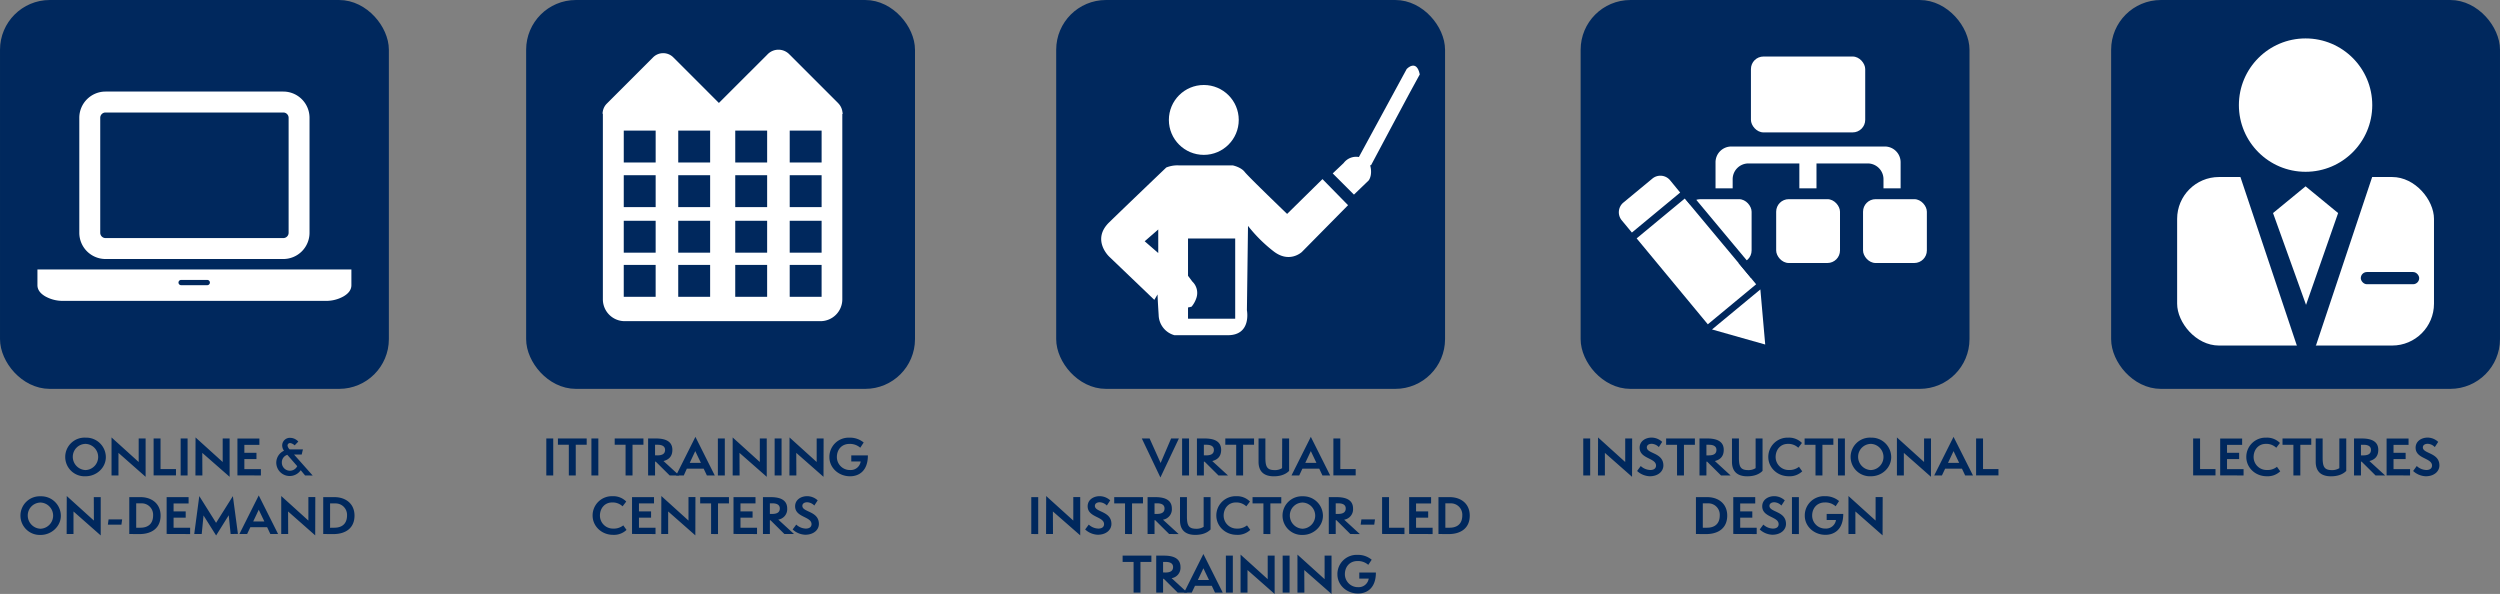 <svg xmlns="http://www.w3.org/2000/svg" viewBox="0 0 1190.68 282.88"><rect x="0" y="0" width="1190.68" height="282.88" fill="#808080" stroke="none"/><defs><style>.cls-1,.cls-2{fill:#00285d}.cls-1{stroke:#00285d;stroke-miterlimit:10;stroke-width:7.53px}.cls-3{fill:#fff}</style></defs><g id="Layer_4" data-name="Layer 4"><rect width="177.67" height="177.67" x="3.77" y="3.77" class="cls-1" rx="19.93" ry="19.93"/><rect width="177.67" height="177.67" x="506.8" y="3.77" class="cls-1" rx="19.93" ry="19.93"/><circle cx="561.5" cy="117.54" r="8.05" class="cls-2"/><path d="M540.97 74.95V61.93h22.97l-9.58 18.81zm22.97 9.95 11.75-22.97h18.45l-14.83 29.3zm25.31 11.02 17.54-33.99h15.92l-20.25 39.06zm28.42 0 9.58-18.07h12.3l4.88 12.11 9.59 4.34v16.47h-8.14s-25-9.58-25.5-9.77-2.71-5.08-2.71-5.08" class="cls-2"/><circle cx="624.43" cy="117.54" r="8.05" class="cls-2"/><rect width="177.67" height="177.67" x="1009.24" y="3.77" class="cls-1" rx="19.93" ry="19.93"/><rect width="177.67" height="177.67" x="756.58" y="3.77" class="cls-1" rx="19.93" ry="19.93"/><rect width="177.67" height="177.67" x="254.35" y="3.77" class="cls-1" rx="19.93" ry="19.93"/><path d="M50.23 123.36a12.5 12.5 0 0 1-12.46-12.46V56.07a12.5 12.5 0 0 1 12.46-12.46h84.73a12.5 12.5 0 0 1 12.46 12.46v54.83a12.5 12.5 0 0 1-12.46 12.46Zm-2.49-67.29v54.83a2.53 2.53 0 0 0 2.49 2.49h84.73a2.53 2.53 0 0 0 2.5-2.49V56.07a2.53 2.53 0 0 0-2.5-2.49H50.23a2.53 2.53 0 0 0-2.49 2.49m107.16 72.27h12.46v7.48q0 3.12-3.66 5.29a16.8 16.8 0 0 1-8.8 2.18H30.29a16.85 16.85 0 0 1-8.8-2.18q-3.66-2.18-3.66-5.29v-7.48Zm-56.07 7.48a1.25 1.25 0 0 0 0-2.49H86.37a1.25 1.25 0 1 0 0 2.49Zm188.18-81.7h57.66a6.8 6.8 0 0 0-2-4.81l-22-22a6.81 6.81 0 0 0-9.62 0l-22 22a6.8 6.8 0 0 0-2.04 4.81" class="cls-3"/><path d="M340.2 54.22h61.08a7.2 7.2 0 0 0-2.1-5.1l-23.34-23.35a7.21 7.21 0 0 0-10.17 0L342.3 49.12a7.2 7.2 0 0 0-2.1 5.1" class="cls-3"/><path d="M287.13 53.65v88.91a10.39 10.39 0 0 0 10.4 10.4h93.24a10.4 10.4 0 0 0 10.4-10.4V53.65Z" class="cls-3"/><path d="M297.08 62.2h15.19v15.19h-15.19zm25.95 0h15.19v15.19h-15.19zm27.15 0h15.19v15.19h-15.19zm25.94 0h15.19v15.19h-15.19zm-79.04 21.25h15.19v15.19h-15.19zm25.95 0h15.19v15.19h-15.19zm27.15 0h15.19v15.19h-15.19zm25.94 0h15.19v15.19h-15.19zm-79.04 21.7h15.19v15.19h-15.19zm25.95 0h15.19v15.19h-15.19zm27.15 0h15.19v15.19h-15.19zm25.94 0h15.19v15.19h-15.19zm-79.04 21.02h15.19v15.19h-15.19zm25.95 0h15.19v15.19h-15.19zm27.15 0h15.19v15.19h-15.19zm25.94 0h15.19v15.19h-15.19z" class="cls-2"/><path d="M528.27 122.22s-8.55-8 0-16.32 27.2-26.13 27.2-26.13a14.3 14.3 0 0 1 6-1h25.65s3.88.78 5.69 3.11 20.21 20 20.21 20l16.84-16.58 12.18 12.43-22 22.28s-6 5.7-13.73-.52a69.3 69.3 0 0 1-11.92-11.91l-.52 40.15s2.33 11.92-9.07 11.92h-25.45a10.21 10.21 0 0 1-7.51-9.59c-.52-8-.52-9.84-.52-9.84l-1.55 2.59Zm106.47-39.63 10.11 10.1 7-6.74s2.59-3.11 0-9.32a12.6 12.6 0 0 0-4.61-1.84 7.44 7.44 0 0 0-7.3 2.87Z" class="cls-3"/><path d="M669.98 32.84s4.66-4.92 6.22 2.59c-3.11 5.44-23.21 43.27-23.21 43.27h-5.32l-.47-3.91Z" class="cls-3"/><path d="M565.82 113.59h22.47v38.2h-22.47z" class="cls-2"/><path d="m567.87 134.09-2.89-3.86v16.33a16.5 16.5 0 0 0 2.54-.51 12.6 12.6 0 0 0 2.36-4.37 7.47 7.47 0 0 0-2.01-7.59" class="cls-3"/><path d="M551.64 109.29v11.23l-6.46-5.61z" class="cls-2"/><circle cx="573.34" cy="57.12" r="16.64" class="cls-3"/><rect width="54.43" height="36.14" x="833.92" y="26.92" class="cls-3" rx="5.98" ry="5.98"/><rect width="30.4" height="30.4" x="887.31" y="94.86" class="cls-3" rx="5.98" ry="5.98"/><rect width="30.4" height="30.4" x="845.94" y="94.86" class="cls-3" rx="5.98" ry="5.98"/><rect width="30.4" height="30.4" x="803.84" y="94.86" class="cls-3" rx="5.98" ry="5.98"/><path d="M825.22 85.33a7.51 7.51 0 0 1 7.49-7.49h56.85a7.51 7.51 0 0 1 7.49 7.49v4.37h8.16V77.27a7.51 7.51 0 0 0-7.49-7.49h-73.17a7.51 7.51 0 0 0-7.49 7.49V89.7h8.16Z" class="cls-3"/><path d="M856.98 74.33h8.16V89.7h-8.16zm-77.49 39.204 23.02-19.065 33.894 40.928-23.02 19.064zm15.92-27.684a6 6 0 0 0-8.42-.8l-13.82 11.43a6 6 0 0 0-.8 8.42l4.85 5.86 23-19.05Zm19.97 71.06 23.03-19.06 2.31 26.24z" class="cls-3"/><path d="m802.045 94.113 2.918-2.435 32 38.354-2.918 2.434z" class="cls-2"/><rect width="122.33" height="80.26" x="1036.91" y="84.31" class="cls-3" rx="19.93" ry="19.93"/><path d="m1067.05 84.31 29.46 88.01 6.51-7.75 35.27-105.73z" class="cls-2"/><path d="m1082.58 101.47 15.72 43.73 15.28-43.73-15.5-12.73z" class="cls-3"/><circle cx="1098.08" cy="50.06" r="31.76" class="cls-3"/><rect width="27.81" height="5.81" x="1124.38" y="129.56" class="cls-2" rx="2.91" ry="2.91"/><path d="M40.8 226.83a9.21 9.21 0 1 1 0-18.39 9.34 9.34 0 0 1 9.61 9.28c0 5.05-4.42 9.11-9.61 9.11m0-15.42a6.14 6.14 0 0 0-6.13 6.14 6.32 6.32 0 0 0 6 6.33 6.24 6.24 0 0 0 .16-12.47Zm15.62 4.28v10.75h-3.3v-18.1l12.93 11.7v-11.21h3.3v18.26Zm16.74 10.72v-17.58h3.3v14.58h7.35v3Zm12.88.03v-17.61h3.3v17.61Zm10.3-10.75.05 10.75h-3.31l.05-18.1 12.93 11.7v-11.21h3.3v18.26Zm16.74 10.72v-17.55h10.46v3h-7.16v3.79h5.77v3h-5.77v4.79h7.88v3Zm32.22.03-2.07-2.49a6.39 6.39 0 0 1-11.65-3.58 6.29 6.29 0 0 1 3.68-5.7 4.4 4.4 0 0 1-.86-2.33 3.65 3.65 0 0 1 3.83-3.81 5.22 5.22 0 0 1 3.84 1.79l-1.74 1.79a3.9 3.9 0 0 0-2.1-1.09 1.17 1.17 0 0 0-1.28 1.23 3.15 3.15 0 0 0 1 1.79h6.32l-.58 2.44h-3.65l8.88 10Zm-8.46-9.82a3.72 3.72 0 0 0-2.61 3.65 3.86 3.86 0 0 0 7.33 1.75ZM19.38 254.77a9.21 9.21 0 1 1 0-18.4 9.33 9.33 0 0 1 9.6 9.28c0 4.96-4.41 9.12-9.6 9.12m0-15.42a6.14 6.14 0 0 0-6.16 6.14 6.32 6.32 0 0 0 6 6.33 6.24 6.24 0 0 0 .16-12.47M35 243.59v10.74h-3.26l.05-18.09 12.93 11.7-.05-11.17h3.3v18.25Zm16.37 6.3.34-2.51h6.47l-.35 2.51Zm10.2 4.44v-17.56h5.35c5.28 0 9.56 3.05 9.56 8.81s-4 8.79-10.12 8.79Zm5.35-3c3.26 0 6-1.58 6-5.86a5.43 5.43 0 0 0-5.6-5.74h-2.45v11.6Zm12.44 2.98v-17.54h10.46v3h-7.15v3.79h5.77v3h-5.77v4.79h7.88v3Zm30.48.02-.91-8.93-6 9.63-6-9.53-.86 8.83h-3.56l2.4-18.06 8 12.74 8-12.72 2.41 18Zm18.92 0-1.53-3.23h-8l-1.53 3.23h-3.68l9.21-18.37 9.21 18.37Zm-5.53-11.56-2.63 5.58h5.3Zm13.97.82.05 10.74h-3.31v-18.09l12.93 11.7v-11.21h3.3l-.05 18.25Zm16.74 10.74v-17.56h5.34c5.28 0 9.56 3.05 9.56 8.81s-4 8.79-10.11 8.79Zm5.34-3c3.26 0 6-1.58 6-5.86a5.43 5.43 0 0 0-5.61-5.7h-2.46v11.6Zm100.91-24.89v-17.61h3.3v17.61Zm10.72 0v-14.61h-5.19v-3h13.7v3h-5.21v14.61Zm10.76 0v-17.61h3.3v17.61Zm16.27 0v-14.61h-5.18v-3h13.69v3h-5.2v14.61Zm21 0-6.61-6.56h-.35v6.56h-3.31v-17.61h3.63c3.39 0 7.93.68 7.93 5.42 0 3.33-1.93 4.74-4.23 5.33l7.49 6.86Zm-5.84-9.56c2.49 0 3.65-.86 3.65-2.61 0-1.46-1.05-2.44-3.56-2.44h-1.21v5.05Z" class="cls-2"/><path d="m336.67 226.44-1.54-3.24h-8l-1.46 3.24H322l9.21-18.38 9.21 18.38Zm-5.54-11.59-2.62 5.59h5.3Zm10.77 11.59v-17.61h3.31v17.61Zm10.3-10.75.05 10.75h-3.3v-18.1l12.93 11.7v-11.21h3.3v18.26Zm16.74 10.75v-17.61h3.3v17.61Zm10.3-10.75.05 10.75h-3.31l.05-18.1 12.93 11.7v-11.21h3.3l-.05 18.26Zm26.2 4.08v-2.88h7.91c0 7.49-4.33 9.95-8.49 9.95-5.42 0-9.84-4-9.84-9.09a9.15 9.15 0 0 1 9.52-9.3 10.2 10.2 0 0 1 6.81 2.3l-1.63 2.49a7.4 7.4 0 0 0-5.14-1.82c-3.7 0-6 2.7-6 6.28a6.18 6.18 0 0 0 6.34 6.16 4.77 4.77 0 0 0 5-4.09ZM298.4 252.38a8.67 8.67 0 0 1-6.37 2.35c-5.63 0-9.79-4.21-9.79-9.19a9.17 9.17 0 0 1 9.49-9.21 8.62 8.62 0 0 1 6.53 2.54l-1.74 2.28a6.87 6.87 0 0 0-5-1.84c-3.42 0-5.79 2.68-5.79 6.33a6.19 6.19 0 0 0 6.28 6.11 7.2 7.2 0 0 0 4.84-1.53Zm2.62 1.93v-17.54h10.47v3h-7.17v3.79h5.77v3h-5.77v4.79h7.89v3Zm17.21-10.72v10.74h-3.3l.05-18.09 12.93 11.7v-11.21h3.31l-.05 18.25Zm20.44 10.74v-14.56h-5.19v-3h13.7v3h-5.21v14.6Zm10.68-.02v-17.54h10.47v3h-7.15v3.79h5.76v3h-5.76v4.79h7.88v3Zm24.23.02-6.6-6.55h-.31v6.55h-3.3v-17.56H367c3.39 0 7.92.67 7.92 5.42a5 5 0 0 1-4.25 5.28l7.49 6.86Zm-5.83-9.56c2.48 0 3.65-.86 3.65-2.61 0-1.46-1.05-2.44-3.56-2.44h-1.17v5.05Z" class="cls-2"/><path d="M379.23 249.85a7 7 0 0 0 4.53 1.9c1.79 0 2.75-.83 2.75-2.11 0-3.72-7.82-3.14-7.82-8.51 0-3.14 2.82-4.82 5.75-4.82a7.48 7.48 0 0 1 5 2l-1.61 2.46a5.07 5.07 0 0 0-3.37-1.56c-1.19 0-2.32.52-2.32 1.73 0 3.09 7.88 2.39 7.88 8.6 0 2.72-2.4 5.14-6.51 5.14a9.33 9.33 0 0 1-6-2.51Zm164.59-41.02h3.7l5.25 11.68 5-11.68h3.7l-8.8 18.58ZM563 226.44v-17.61h3.3v17.61Zm17.32 0-6.6-6.56h-.35v6.56h-3.3v-17.61h3.6c3.39 0 7.93.68 7.93 5.42 0 3.33-1.93 4.74-4.24 5.33l7.49 6.86Zm-5.83-9.56c2.48 0 3.65-.86 3.65-2.61 0-1.46-1.05-2.44-3.56-2.44h-1.21v5.05Zm14.27 9.56v-14.61h-5.18v-3h13.69v3h-5.21v14.61Zm21.91-17.61h3.3v15.44c-1.37 1.42-3.7 2.58-7.3 2.58-4.65 0-7.26-2.27-7.26-6.9v-11.12h3.26v9.21c0 4.42.9 5.86 4.48 5.86a6.36 6.36 0 0 0 3.47-.93Zm19.17 17.61-1.53-3.24h-8l-1.53 3.24h-3.68l9.21-18.38 9.21 18.38Zm-5.53-11.59-2.64 5.59h5.3Zm10.74 11.56v-17.58h3.3v14.58h7.32v3Zm-143.88 27.92v-17.56h3.3v17.6Zm10.29-10.74.05 10.74h-3.3l.05-18.09 12.92 11.7v-11.21h3.3v18.25Zm17.09 6.26a7 7 0 0 0 4.54 1.9c1.79 0 2.74-.83 2.74-2.11 0-3.72-7.81-3.14-7.81-8.51 0-3.14 2.81-4.82 5.74-4.82a7.48 7.48 0 0 1 5 2l-1.6 2.46a5.12 5.12 0 0 0-3.38-1.56c-1.18 0-2.32.52-2.32 1.73 0 3.09 7.88 2.39 7.88 8.6 0 2.72-2.39 5.14-6.51 5.14a9.33 9.33 0 0 1-6-2.51Zm17.27 4.48v-14.56h-5.15v-3h13.7v3h-5.21v14.6Zm21 0-6.61-6.56h-.34v6.55h-3.31v-17.55h3.63c3.4 0 7.93.67 7.93 5.42a5 5 0 0 1-4.23 5.32l7.49 6.86Zm-5.84-9.56c2.49 0 3.65-.86 3.65-2.61 0-1.46-1-2.44-3.55-2.44h-1.21v5.05Zm22.28-8h3.3v15.4c-1.37 1.42-3.7 2.58-7.3 2.58-4.65 0-7.26-2.28-7.26-6.9v-11.08h3.3v9.21c0 4.42.91 5.86 4.49 5.86a6.36 6.36 0 0 0 3.47-.93Zm22.2 15.61a8.67 8.67 0 0 1-6.37 2.35c-5.63 0-9.79-4.21-9.79-9.19a9.17 9.17 0 0 1 9.49-9.21 8.62 8.62 0 0 1 6.53 2.54l-1.74 2.28a6.9 6.9 0 0 0-5-1.84c-3.42 0-5.79 2.68-5.79 6.33a6.19 6.19 0 0 0 6.28 6.11 7.2 7.2 0 0 0 4.84-1.53Zm6.27 1.95v-14.56h-5.18v-3h13.69v3h-5.2v14.6Zm18.74.44a9.21 9.21 0 1 1 0-18.4 9.34 9.34 0 0 1 9.61 9.28c0 4.96-4.41 9.12-9.61 9.12m0-15.42a6.14 6.14 0 0 0-6.16 6.14 6.32 6.32 0 0 0 6 6.33 6.24 6.24 0 0 0 .16-12.47m22.65 14.98-6.61-6.56h-.35v6.55h-3.3v-17.55h3.63c3.39 0 7.93.67 7.93 5.42a5 5 0 0 1-4.23 5.32l7.48 6.86Zm-5.84-9.56c2.49 0 3.65-.86 3.65-2.61 0-1.46-1-2.44-3.56-2.44h-1.21v5.05Zm10.76 5.12.35-2.51h6.47l-.35 2.51Zm10.21 4.42v-17.54h3.3v14.58h7.35v3Zm12.88 0v-17.54h10.46v3h-7.16v3.79h5.77v3h-5.77v4.79h7.88v3Zm13.97.02v-17.56h5.35c5.28 0 9.55 3.05 9.55 8.81s-4 8.79-10.11 8.79Zm5.35-3c3.25 0 6-1.58 6-5.86a5.43 5.43 0 0 0-5.6-5.74h-2.47v11.6Zm-150.56 30.9v-14.6h-5.22v-3h13.7v3h-5.21v14.6Zm21 0-6.61-6.56h-.34v6.56h-3.27v-17.6h3.63c3.4 0 7.93.67 7.93 5.42a5 5 0 0 1-4.23 5.32l7.49 6.86Zm-5.84-9.56c2.49 0 3.65-.86 3.65-2.6 0-1.47-1-2.44-3.56-2.44h-1.2v5Z" class="cls-2"/><path d="m578.67 282.23-1.53-3.23h-8l-1.54 3.23h-3.67l9.21-18.37 9.21 18.37Zm-5.53-11.58-2.63 5.58h5.3Zm10.71 11.58v-17.6h3.31v17.6Zm10.3-10.74v10.74h-3.3v-18.09l12.92 11.7v-11.21h3.3v18.25Zm16.74 10.74v-17.6h3.3v17.6Zm10.3-10.74.05 10.74h-3.3v-18.09l12.93 11.7v-11.21h3.3v18.25Zm26.2 4.07v-2.89h7.91c0 7.49-4.33 10-8.49 10-5.42 0-9.84-4-9.84-9.1a9.16 9.16 0 0 1 9.52-9.3 10.18 10.18 0 0 1 6.81 2.31l-1.63 2.44a7.43 7.43 0 0 0-5.14-1.81c-3.69 0-6 2.7-6 6.28a6.19 6.19 0 0 0 6.35 6.16 4.79 4.79 0 0 0 5-4.09Zm106.67-49.12v-17.61h3.3v17.61Zm10.3-10.75v10.75h-3.3l.05-18.1 12.93 11.7v-11.21h3.31l-.05 18.26Zm17.08 6.26a7 7 0 0 0 4.54 1.9c1.79 0 2.74-.83 2.74-2.11 0-3.72-7.81-3.14-7.81-8.51 0-3.14 2.81-4.82 5.74-4.82a7.48 7.48 0 0 1 5 2.05l-1.6 2.47a5.07 5.07 0 0 0-3.38-1.56c-1.19 0-2.33.51-2.33 1.72 0 3.09 7.88 2.39 7.88 8.6 0 2.72-2.39 5.14-6.51 5.14a9.38 9.38 0 0 1-6-2.51Zm17.28 4.49v-14.61h-5.19v-3h13.7v3h-5.21v14.61Zm20.95 0-6.6-6.56h-.35v6.56h-3.3v-17.61h3.63c3.39 0 7.92.68 7.92 5.42 0 3.33-1.93 4.74-4.23 5.33l7.49 6.86Zm-5.83-9.56c2.48 0 3.65-.86 3.65-2.61 0-1.46-1.05-2.44-3.56-2.44h-1.21v5.05Zm22.31-8.05h3.3v15.44c-1.37 1.42-3.7 2.58-7.3 2.58-4.65 0-7.26-2.27-7.26-6.9v-11.12h3.31v9.21c0 4.42.9 5.86 4.48 5.86a6.36 6.36 0 0 0 3.47-.93Zm22.2 15.65a8.66 8.66 0 0 1-6.37 2.35c-5.63 0-9.79-4.21-9.79-9.18a9.17 9.17 0 0 1 9.49-9.21 8.63 8.63 0 0 1 6.53 2.53l-1.74 2.28a6.87 6.87 0 0 0-5-1.84c-3.41 0-5.79 2.68-5.79 6.33a6.19 6.19 0 0 0 6.28 6.11 7.2 7.2 0 0 0 4.84-1.53Zm6.32 1.96v-14.61h-5.19v-3h13.7v3h-5.21v14.61Zm10.7 0v-17.61h3.3v17.61Zm15.76.39a9.21 9.21 0 1 1 0-18.39 9.33 9.33 0 0 1 9.6 9.28c0 5.05-4.41 9.11-9.6 9.11m0-15.42a6.14 6.14 0 0 0-6.16 6.14 6.32 6.32 0 0 0 6 6.33 6.24 6.24 0 0 0 .16-12.47m15.62 4.28v10.75h-3.3v-18.1l12.93 11.7v-11.21h3.3l-.01 18.26Zm29.2 10.75-1.53-3.24h-8l-1.53 3.24h-3.68l9.21-18.38 9.25 18.38Zm-5.53-11.59-2.63 5.59h5.3Zm10.74 11.56v-17.58h3.3v14.58h7.35v3Zm-133.43 27.92v-17.56h5.34c5.28 0 9.56 3.05 9.56 8.81s-4 8.79-10.11 8.79Zm5.34-3c3.26 0 6-1.58 6-5.86a5.43 5.43 0 0 0-5.61-5.74H811v11.6Zm12.44 2.98v-17.54h10.46v3h-7.16v3.79h5.77v3h-5.77v4.79h7.86v3Zm14.32-4.46a7 7 0 0 0 4.54 1.9c1.79 0 2.74-.83 2.74-2.11 0-3.72-7.81-3.14-7.81-8.51 0-3.14 2.81-4.82 5.74-4.82a7.48 7.48 0 0 1 5 2l-1.6 2.46a5.12 5.12 0 0 0-3.38-1.56c-1.18 0-2.32.52-2.32 1.73 0 3.09 7.88 2.39 7.88 8.6 0 2.72-2.39 5.14-6.51 5.14a9.36 9.36 0 0 1-6-2.51Zm13.63 4.48v-17.56h3.3v17.6Zm16.53-6.67v-2.89h7.9c0 7.48-4.32 9.95-8.49 9.95-5.41 0-9.83-4-9.83-9.09a9.15 9.15 0 0 1 9.51-9.31 10.18 10.18 0 0 1 6.81 2.31l-1.63 2.49a7.35 7.35 0 0 0-5.13-1.82c-3.7 0-6.05 2.7-6.05 6.28a6.18 6.18 0 0 0 6.35 6.16 4.79 4.79 0 0 0 5-4.09Zm13.68-4.07v10.74h-3.3v-18.09l12.93 11.7v-11.21h3.37l-.05 18.25Zm160.86-17.18v-17.58h3.3v14.58h7.35v3Zm12.88 0v-17.55h10.46v3h-7.2v3.79h5.77v3h-5.77v4.79h7.88v3Zm28.6-1.93a8.7 8.7 0 0 1-6.37 2.35c-5.63 0-9.79-4.21-9.79-9.18a9.16 9.16 0 0 1 9.48-9.21 8.66 8.66 0 0 1 6.54 2.53l-1.75 2.28a6.85 6.85 0 0 0-5-1.84c-3.42 0-5.79 2.68-5.79 6.33a6.19 6.19 0 0 0 6.28 6.11 7.2 7.2 0 0 0 4.84-1.53Zm6.27 1.96v-14.61h-5.18v-3h13.69v3h-5.21v14.61Zm21.88-17.61h3.3v15.44c-1.37 1.42-3.7 2.58-7.3 2.58-4.65 0-7.25-2.27-7.25-6.9v-11.12h3.3v9.21c0 4.42.9 5.86 4.49 5.86a6.35 6.35 0 0 0 3.46-.93Zm17.25 17.61-6.61-6.56h-.34v6.56h-3.31v-17.61h3.63c3.4 0 7.93.68 7.93 5.42 0 3.33-1.93 4.74-4.23 5.33l7.49 6.86Zm-5.84-9.56c2.49 0 3.65-.86 3.65-2.61 0-1.46-1-2.44-3.55-2.44h-1.21v5.05Zm11.1 9.53v-17.55h10.46v3h-7.16v3.79h5.77v3h-5.77v4.79h7.88v3Zm14.36-4.46a7 7 0 0 0 4.53 1.9c1.79 0 2.75-.83 2.75-2.11 0-3.72-7.82-3.14-7.82-8.51 0-3.14 2.82-4.82 5.75-4.82a7.48 7.48 0 0 1 5 2.05l-1.61 2.47a5 5 0 0 0-3.37-1.56c-1.19 0-2.32.51-2.32 1.72 0 3.09 7.88 2.39 7.88 8.6 0 2.72-2.4 5.14-6.51 5.14a9.33 9.33 0 0 1-6-2.51Z" class="cls-2"/></g></svg>